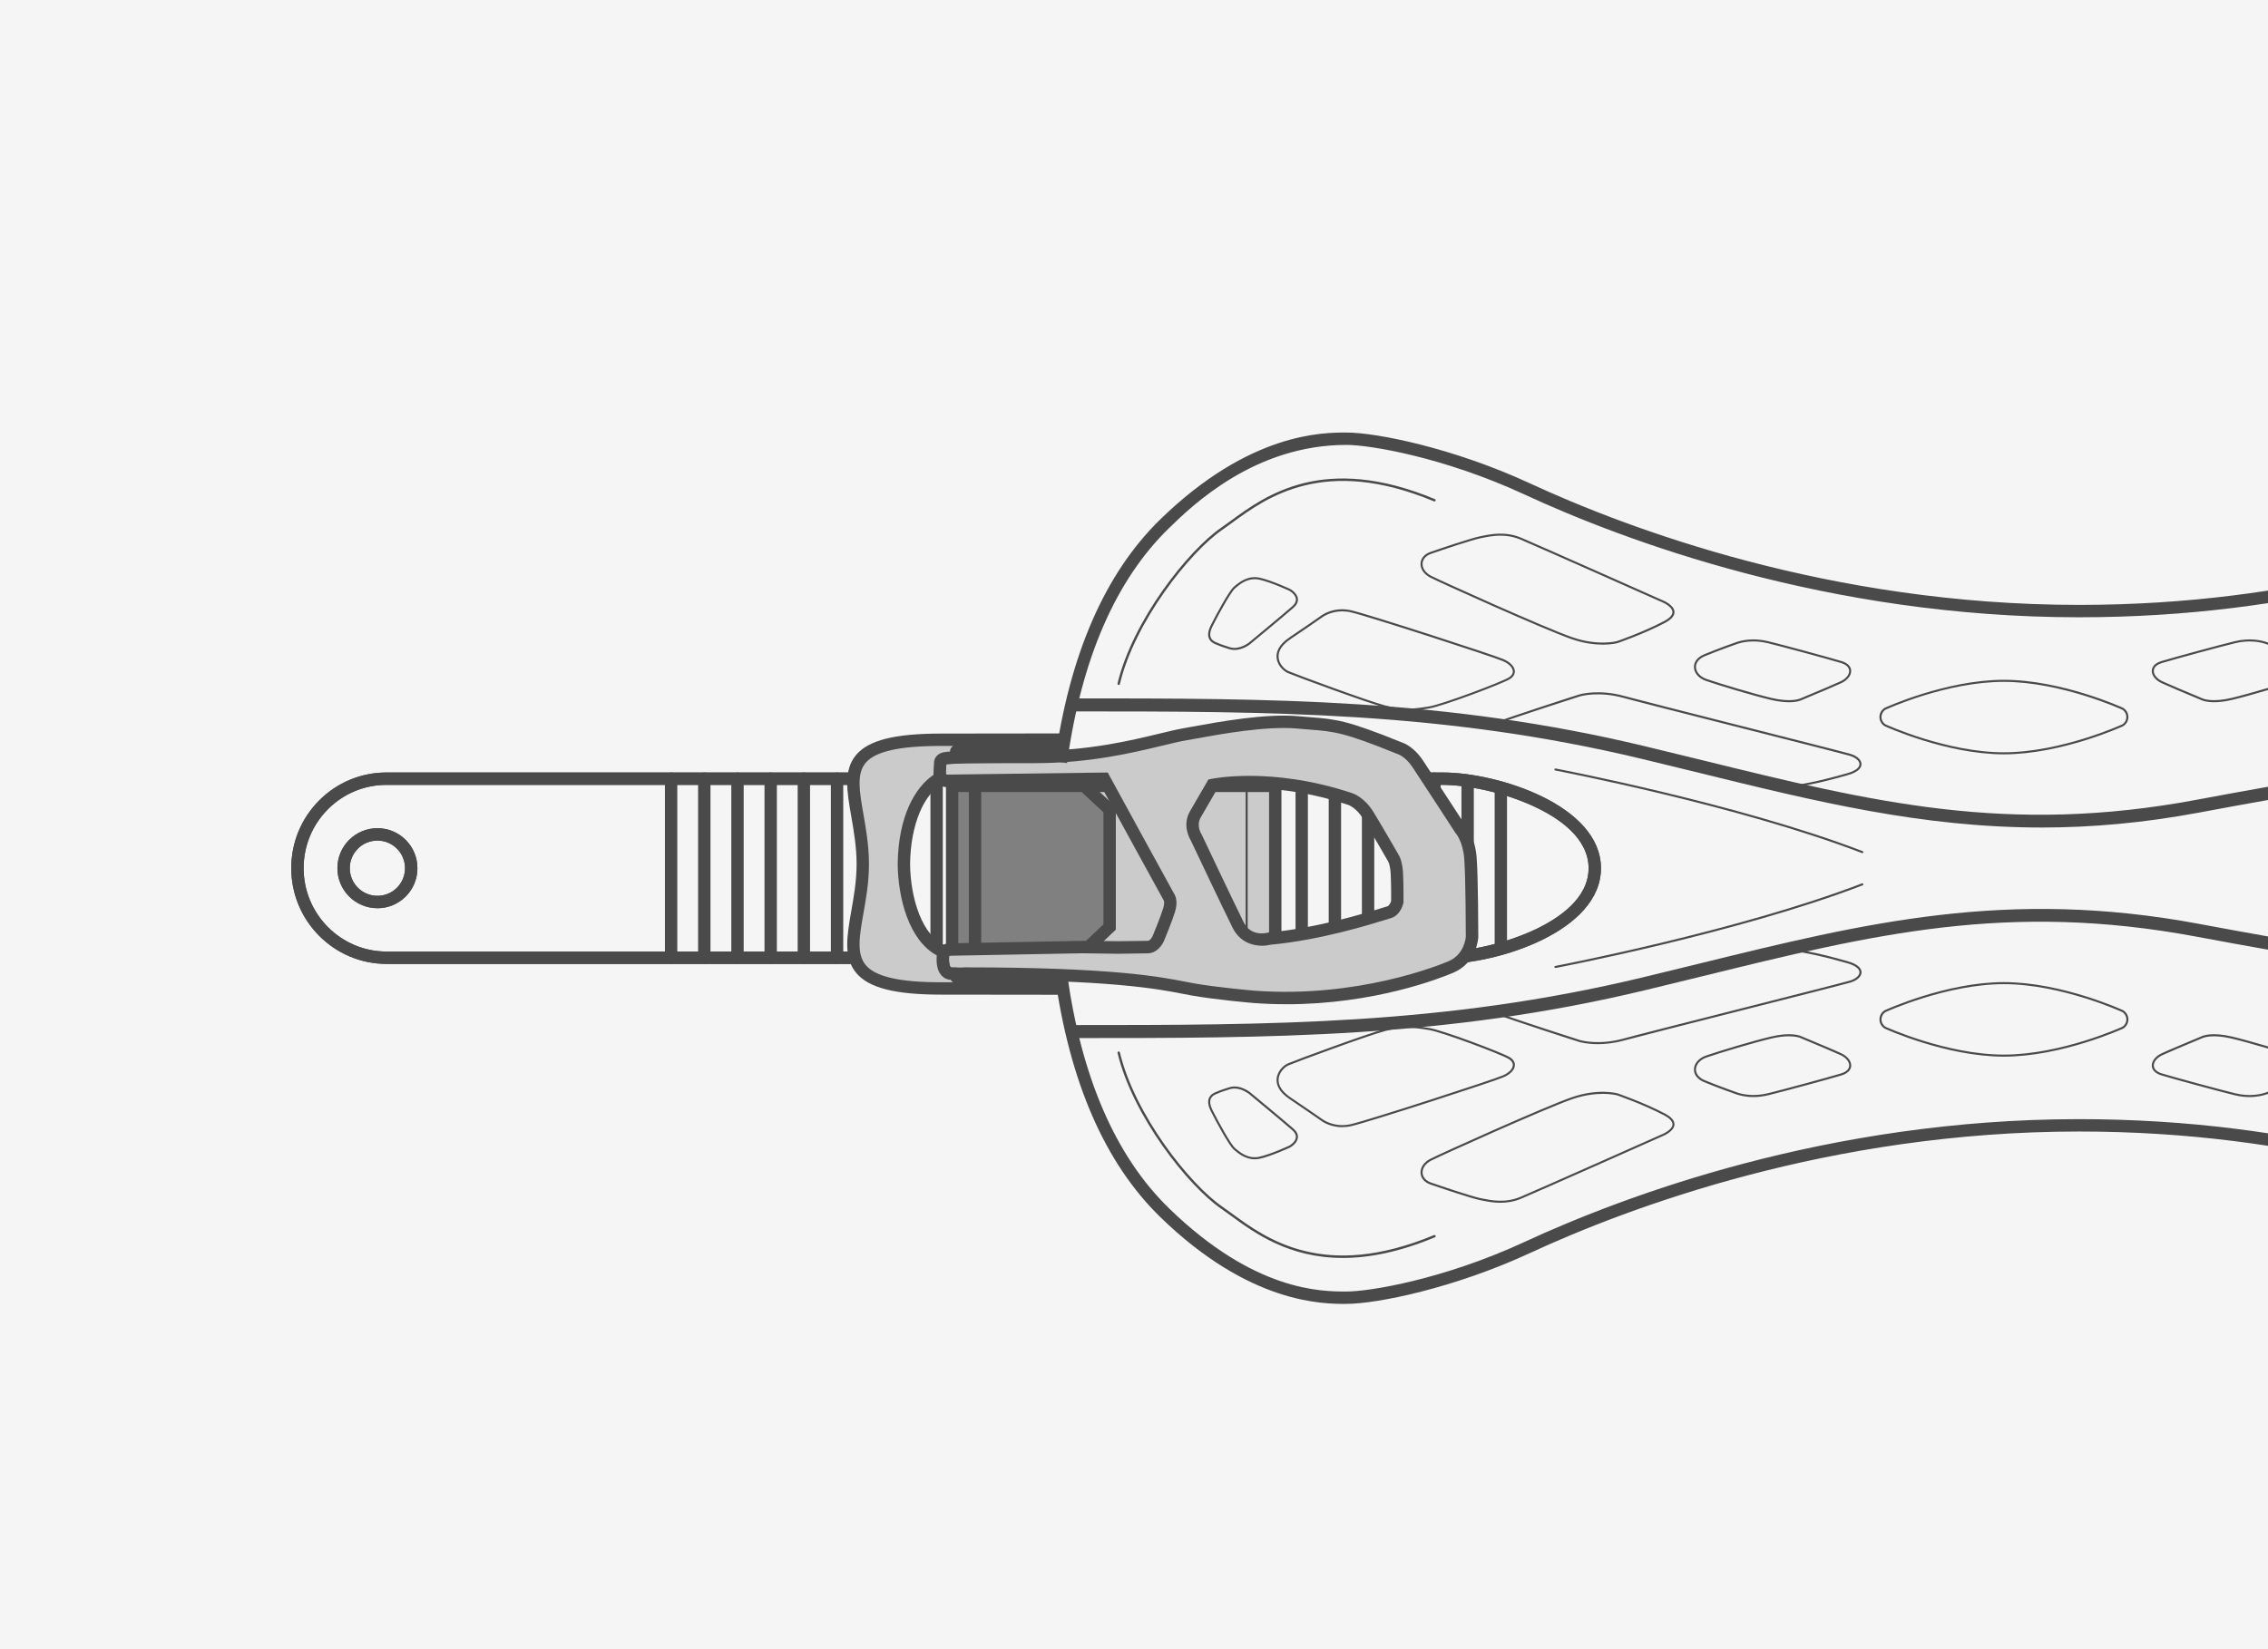 <?xml version="1.0" encoding="UTF-8"?><svg xmlns="http://www.w3.org/2000/svg" xmlns:xlink="http://www.w3.org/1999/xlink" viewBox="0 0 1100 800"><defs><style>.cls-1{fill:none;}.cls-2{clip-path:url(#clippath);}.cls-3{fill:#f5f5f5;}.cls-4{fill:#cbcbcb;}.cls-5{fill:gray;}.cls-6{fill:#4b4a4a;}.cls-7{clip-path:url(#clippath-1);}</style><clipPath id="clippath"><rect class="cls-1" x="-1300" width="1100" height="800"/></clipPath><clipPath id="clippath-1"><rect class="cls-1" width="1100" height="800"/></clipPath></defs><g id="Background"><rect class="cls-3" width="1100" height="800"/></g><g id="Outlined_Artwork"><g id="Outlined_Lines"><g class="cls-2"><g><path class="cls-6" d="M-782.48,370.17l-5.94-.82c7.12-51.79,24.35-91.3,51.21-117.44,43.26-42.09,78.61-42.09,90.22-42.09,14.83,0,52.2,7.62,88.83,24.57,47.66,22.05,145.65,59.04,266.53,59.04,106.44,0,182.42-27.02,237.9-46.75,31.28-11.12,55.99-19.91,75.65-19.91,24.88,0,46.57,12.34,64.49,36.67,16.97,23.05,26.57,51.46,31.63,71.23l.03,.14-5.79,1.58-.06-.22c-4.93-19.26-14.25-46.89-30.65-69.16-16.72-22.71-36.79-34.23-59.66-34.23-18.62,0-42.9,8.63-73.64,19.56-55.89,19.88-132.44,47.1-239.91,47.1-122.02,0-220.94-37.34-269.05-59.6-39.22-18.15-75.08-24.02-86.31-24.02-44.52,0-74.69,29.35-86.04,40.39-25.88,25.18-42.51,63.52-49.45,113.95Z"/><path class="cls-6" d="M-646.99,632.52c-11.62,0-46.96,0-90.22-42.09-26.86-26.13-44.09-65.65-51.21-117.44l5.94-.82c6.93,50.44,23.57,88.77,49.45,113.95,41.52,40.39,73.86,40.39,86.04,40.39,11.22,0,47.09-5.87,86.31-24.02,48.1-22.26,147.02-59.6,269.05-59.6,107.47,0,184.02,27.22,239.91,47.1,30.74,10.93,55.01,19.56,73.64,19.56,22.86,0,42.93-11.52,59.66-34.23,16.4-22.27,25.72-49.9,30.65-69.16l.06-.22,5.78,1.61-.02,.1c-5.06,19.78-14.66,48.18-31.63,71.23-17.92,24.33-39.61,36.67-64.49,36.67-19.66,0-44.37-8.79-75.65-19.91-55.48-19.73-131.46-46.75-237.9-46.75-120.87,0-218.87,36.99-266.53,59.04-36.63,16.95-74,24.57-88.83,24.57Z"/></g><g><path class="cls-6" d="M-309.86,401.42c-58.08,0-109.29-12.58-165.97-26.5-9.03-2.22-18.38-4.51-27.89-6.79-96.02-23.03-179.7-23.03-276.59-23.03v-6.32c97.29,0,181.32,0,278.06,23.2,9.53,2.28,18.88,4.58,27.92,6.8,82.71,20.32,148.04,36.37,239.84,19.16,188.05-35.24,299.78-40.5,349.64-40.5v6.32c-49.64,0-160.93,5.25-348.48,40.4-27.27,5.11-52.5,7.27-76.55,7.27Z"/><path class="cls-6" d="M-780.3,503.57v-6.32c96.89,0,180.57,0,276.59-23.03,9.51-2.28,18.85-4.58,27.89-6.79,80.15-19.69,149.37-36.69,242.51-19.24,187.55,35.15,298.83,40.4,348.48,40.4v6.32c-49.86,0-161.59-5.26-349.64-40.5-91.8-17.2-157.13-1.16-239.84,19.16-9.04,2.22-18.39,4.52-27.92,6.8-96.75,23.2-180.77,23.2-278.06,23.2Z"/></g></g><g class="cls-7"><g><g><path class="cls-6" d="M183.05,440.56h0c-10.69,0-19.4-8.7-19.4-19.4,0-5.19,2.02-10.06,5.68-13.72,3.66-3.66,8.53-5.68,13.71-5.68,0,0,.02,0,.03,0,5.17,0,10.04,2.02,13.7,5.68,3.67,3.67,5.68,8.54,5.68,13.73,0,5.18-2.01,10.05-5.68,13.72-3.66,3.66-8.54,5.68-13.72,5.68Zm-.01-32.8c-3.58,0-6.94,1.39-9.47,3.92-2.53,2.53-3.92,5.9-3.92,9.48,0,7.39,6.01,13.4,13.4,13.4h0c3.58,0,6.95-1.39,9.47-3.92,2.53-2.53,3.92-5.9,3.92-9.48,0-3.59-1.39-6.95-3.92-9.48-2.53-2.53-5.89-3.92-9.47-3.92,0,0-.01,0-.02,0Z"/><path class="cls-6" d="M699.78,467.61l-512.26-.02h0c-25.5,0-46.25-20.83-46.26-46.43,0-12.41,4.8-24.07,13.51-32.83,8.73-8.77,20.36-13.6,32.76-13.6H699.78c26.77,0,76.7,15.95,76.7,46.44,0,30.49-49.94,46.44-76.7,46.44ZM187.53,380.73c-10.79,0-20.91,4.2-28.5,11.84-7.59,7.63-11.77,17.78-11.77,28.59,0,22.3,18.07,40.43,40.26,40.43l512.26,.02c10.87,0,28.81-3.26,44.41-10.53,11.99-5.6,26.29-15.33,26.29-29.91,0-14.58-14.3-24.31-26.29-29.9-15.59-7.28-33.54-10.53-44.41-10.53H187.53Z"/></g><g><path class="cls-6" d="M325.5,467.59c-1.66,0-3-1.34-3-3v-86.86c0-1.66,1.34-3,3-3s3,1.34,3,3v86.86c0,1.66-1.34,3-3,3Z"/><path class="cls-6" d="M341.59,467.59c-1.66,0-3-1.34-3-3v-86.86c0-1.66,1.34-3,3-3s3,1.34,3,3v86.86c0,1.66-1.34,3-3,3Z"/><path class="cls-6" d="M357.69,467.59c-1.66,0-3-1.34-3-3v-86.86c0-1.66,1.34-3,3-3s3,1.34,3,3v86.86c0,1.66-1.34,3-3,3Z"/><path class="cls-6" d="M373.79,467.59c-1.66,0-3-1.34-3-3v-86.86c0-1.66,1.34-3,3-3s3,1.34,3,3v86.86c0,1.66-1.34,3-3,3Z"/><path class="cls-6" d="M389.88,467.59c-1.66,0-3-1.34-3-3v-86.86c0-1.66,1.34-3,3-3s3,1.34,3,3v86.86c0,1.66-1.34,3-3,3Z"/><path class="cls-6" d="M405.98,467.59c-1.66,0-3-1.34-3-3v-86.86c0-1.66,1.34-3,3-3s3,1.34,3,3v86.86c0,1.66-1.34,3-3,3Z"/><path class="cls-6" d="M422.08,467.59c-1.66,0-3-1.34-3-3v-86.86c0-1.66,1.34-3,3-3s3,1.34,3,3v86.86c0,1.66-1.34,3-3,3Z"/><path class="cls-6" d="M438.17,467.59c-1.66,0-3-1.34-3-3v-86.86c0-1.66,1.34-3,3-3s3,1.34,3,3v86.86c0,1.66-1.34,3-3,3Z"/><path class="cls-6" d="M454.27,467.59c-1.66,0-3-1.34-3-3v-86.86c0-1.66,1.34-3,3-3s3,1.34,3,3v86.86c0,1.66-1.34,3-3,3Z"/><path class="cls-6" d="M470.37,467.59c-1.66,0-3-1.34-3-3v-86.86c0-1.66,1.34-3,3-3s3,1.34,3,3v86.86c0,1.66-1.34,3-3,3Z"/><path class="cls-6" d="M486.47,467.59c-1.66,0-3-1.34-3-3v-86.86c0-1.66,1.34-3,3-3s3,1.34,3,3v86.86c0,1.66-1.34,3-3,3Z"/><path class="cls-6" d="M502.56,467.59c-1.66,0-3-1.34-3-3v-86.86c0-1.66,1.34-3,3-3s3,1.34,3,3v86.86c0,1.66-1.34,3-3,3Z"/><path class="cls-6" d="M518.66,467.59c-1.66,0-3-1.34-3-3v-86.86c0-1.66,1.34-3,3-3s3,1.34,3,3v86.86c0,1.66-1.34,3-3,3Z"/><path class="cls-6" d="M534.76,467.59c-1.66,0-3-1.34-3-3v-86.86c0-1.66,1.34-3,3-3s3,1.34,3,3v86.86c0,1.66-1.34,3-3,3Z"/><path class="cls-6" d="M550.85,467.59c-1.66,0-3-1.34-3-3v-86.86c0-1.66,1.34-3,3-3s3,1.34,3,3v86.86c0,1.66-1.34,3-3,3Z"/><path class="cls-6" d="M566.95,467.59c-1.66,0-3-1.34-3-3v-86.86c0-1.66,1.34-3,3-3s3,1.34,3,3v86.86c0,1.66-1.34,3-3,3Z"/><path class="cls-6" d="M583.05,467.59c-1.66,0-3-1.34-3-3v-86.86c0-1.66,1.34-3,3-3s3,1.34,3,3v86.86c0,1.66-1.34,3-3,3Z"/><path class="cls-6" d="M599.14,467.59c-1.66,0-3-1.34-3-3v-86.86c0-1.66,1.34-3,3-3s3,1.34,3,3v86.86c0,1.66-1.34,3-3,3Z"/><path class="cls-6" d="M615.24,467.59c-1.66,0-3-1.34-3-3v-86.86c0-1.66,1.34-3,3-3s3,1.34,3,3v86.86c0,1.66-1.34,3-3,3Z"/><path class="cls-6" d="M631.34,467.59c-1.66,0-3-1.34-3-3v-86.86c0-1.66,1.34-3,3-3s3,1.34,3,3v86.86c0,1.66-1.34,3-3,3Z"/><path class="cls-6" d="M647.44,467.59c-1.66,0-3-1.34-3-3v-86.86c0-1.66,1.34-3,3-3s3,1.34,3,3v86.86c0,1.66-1.34,3-3,3Z"/><path class="cls-6" d="M663.53,467.59c-1.66,0-3-1.34-3-3v-86.86c0-1.66,1.34-3,3-3s3,1.34,3,3v86.86c0,1.66-1.34,3-3,3Z"/><path class="cls-6" d="M679.63,467.59c-1.66,0-3-1.34-3-3v-86.86c0-1.66,1.34-3,3-3s3,1.34,3,3v86.86c0,1.66-1.34,3-3,3Z"/><path class="cls-6" d="M695.73,467.59c-1.66,0-3-1.34-3-3v-86.86c0-1.66,1.34-3,3-3s3,1.34,3,3v86.86c0,1.66-1.34,3-3,3Z"/><path class="cls-6" d="M711.82,466.65c-1.66,0-3-1.34-3-3v-84.96c0-1.66,1.34-3,3-3s3,1.34,3,3v84.96c0,1.66-1.34,3-3,3Z"/><path class="cls-6" d="M727.92,463.21c-1.66,0-3-1.34-3-3v-78.09c0-1.66,1.34-3,3-3s3,1.34,3,3v78.09c0,1.66-1.34,3-3,3Z"/></g></g><g><path class="cls-6" d="M183.05,440.56h0c-10.69,0-19.4-8.7-19.4-19.4,0-5.19,2.02-10.06,5.68-13.72,3.66-3.66,8.53-5.68,13.71-5.68,0,0,.02,0,.03,0,5.17,0,10.04,2.02,13.7,5.68,3.67,3.67,5.68,8.54,5.68,13.73,0,5.18-2.01,10.05-5.68,13.72-3.66,3.66-8.54,5.68-13.72,5.68Zm-.01-32.8c-3.58,0-6.94,1.39-9.47,3.92-2.53,2.53-3.92,5.9-3.92,9.48,0,7.39,6.01,13.4,13.4,13.4h0c3.58,0,6.95-1.39,9.47-3.92,2.53-2.53,3.92-5.9,3.92-9.48,0-3.59-1.39-6.95-3.92-9.48-2.53-2.53-5.89-3.92-9.47-3.92,0,0-.01,0-.02,0Z"/><path class="cls-6" d="M699.78,467.61l-512.26-.02h0c-25.5,0-46.25-20.83-46.26-46.43,0-12.41,4.8-24.07,13.51-32.83,8.73-8.77,20.36-13.6,32.76-13.6H699.78c26.77,0,76.7,15.95,76.7,46.44,0,30.49-49.94,46.44-76.7,46.44ZM187.53,380.73c-10.79,0-20.91,4.2-28.5,11.84-7.59,7.63-11.77,17.78-11.77,28.59,0,22.3,18.07,40.43,40.26,40.43l512.26,.02c10.87,0,28.81-3.26,44.41-10.53,11.99-5.6,26.29-15.33,26.29-29.91,0-14.58-14.3-24.31-26.29-29.9-15.59-7.28-33.54-10.53-44.41-10.53H187.53Z"/></g><g><rect class="cls-4" x="517.77" y="381.22" width="100.73" height="78.4"/><path class="cls-6" d="M621.51,462.62h-106.73v-84.4h106.73v84.4Zm-100.73-6h94.73v-72.4h-94.73v72.4Z"/></g><g><g><polygon class="cls-5" points="461.8 461.11 526.11 461.11 538.2 449.68 538.2 392.75 525.78 381.23 461.8 381.22 461.8 461.11"/><path class="cls-6" d="M527.3,464.11h-68.51v-85.89h68.16s14.24,13.22,14.24,13.22v59.53l-13.89,13.15Zm-62.51-6h60.12l10.28-9.73v-54.33l-10.6-9.83h-59.8s0,73.89,0,73.89Z"/></g><path class="cls-6" d="M472.9,464.11c-1.66,0-3-1.34-3-3v-79.89c0-1.66,1.34-3,3-3s3,1.34,3,3v79.89c0,1.66-1.34,3-3,3Z"/></g><g><path class="cls-4" d="M461.01,460.6l63.98-1.2,17.21,.25s11.05-.16,14.47-.22c3.42-.05,5.16-4.3,5.16-4.3,0,0,3.87-9.3,5.21-13.74,1.34-4.44-.1-6.23-.1-6.23,0,0-29.58-53.84-31.45-57.43l-11.29,.15-64.81,.84s-.73,.12-1.02,.01c0,0-2.63-1.36-2.65-2.97-.02-1.6,.31-5.83,.31-5.83,0,0-.23-2,3.38-2.26,3.61-.26,8.33-.5,42.68-.5s59.61-8.71,72.1-10.91c12.49-2.2,37.87-7.41,55.17-5.87,17.31,1.55,19.29,.31,49.43,12.51,0,0,4.64,1.33,8.75,7.51,4.11,6.17,20.78,31.83,20.78,31.83,0,0,4.09,4.36,4.84,14,.74,9.63,.78,38.17,.78,38.17,0,0-.44,10.46-10.22,14.62-9.79,4.17-47.96,18.01-95.44,14.52,0,0-18.01-1.52-29.82-3.62-11.81-2.1-31.46-7.7-110.82-7.7l-.73,.03c-1.61,.06-5.41,.17-6.51-.12-1.41-.38-2.85-1.97-3.1-5.57-.25-3.62,.39-5.7,2.64-5.88l1.06-.1Zm118.79-65.62c-3.33,5.68,.38,11.25,.38,11.25,0,0,15.57,32.92,20.34,42.49,4.77,9.57,15.17,6.6,15.17,6.6,27.09-2.42,54.68-11.88,57.88-12.74,3.2-.85,4.15-5.08,4.15-5.08,0,0,.08-8.04-.21-13.66-.29-5.63-1.72-7.61-1.72-7.61,0,0-8.26-14.34-12.17-20.71-3.91-6.37-8.76-7.91-8.76-7.91-38.38-12.88-66.82-6.81-66.82-6.81,0,0-4.9,8.51-8.22,14.19Z"/><path class="cls-6" d="M623.8,487.14c-5.1,0-10.35-.18-15.74-.58-.77-.06-18.32-1.56-30.12-3.66-1.22-.22-2.53-.47-3.97-.75-12.36-2.41-35.35-6.9-106.26-6.9l-.67,.03c-5.75,.22-6.91-.09-7.41-.23-1.44-.38-4.86-1.96-5.31-8.26-.5-7.11,2.66-8.87,5.39-9.09l1.25-.1,63.98-1.2,17.31,.25c-.09,0,10.96-.16,14.38-.22,1.05-.02,2.11-1.69,2.44-2.46,.04-.09,3.83-9.21,5.11-13.45,.69-2.28,.39-3.39,.3-3.65l-.03-.03-.13-.23c-1.12-2.03-25.4-46.23-30.61-55.85l-74.07,.97c-.9,.12-1.69,.06-2.33-.18l-.31-.14c-.99-.51-4.23-2.43-4.27-5.59-.02-1.58,.24-5.12,.31-5.97,0-.66,.17-1.83,1.1-2.95,1.09-1.31,2.79-2.05,5.08-2.21,3.97-.28,9.65-.5,42.89-.5,25.78,0,46.55-5.02,60.29-8.34,4.4-1.06,8.21-1.98,11.29-2.52,1.4-.25,2.96-.53,4.65-.84,13.29-2.42,35.54-6.47,51.31-5.06,2.13,.19,4.03,.34,5.78,.48,12.49,.97,17.67,1.38,44.4,12.2,1.12,.37,5.96,2.25,10.24,8.67,3.9,5.85,19.25,29.46,20.7,31.69,.96,1.15,4.69,6.17,5.42,15.57,.74,9.63,.79,37.23,.79,38.4v.13c-.02,.5-.66,12.4-12.05,17.26-6.54,2.78-38.39,15.33-81.1,15.33Zm-156.22-17.89h.06c71.53,0,94.91,4.56,107.47,7.01,1.41,.27,2.68,.52,3.88,.74,11.53,2.05,29.36,3.57,29.54,3.58,50.1,3.68,89.67-12.44,94.01-14.29,7.64-3.25,8.35-11.26,8.4-11.94,0-1.72-.07-28.71-.77-37.86-.65-8.31-4.02-12.16-4.06-12.2l-.3-.39c-.17-.26-16.71-25.72-20.76-31.8-3.37-5.06-6.97-6.25-7.12-6.3l-.26-.09c-25.97-10.52-30.53-10.87-42.73-11.82-1.77-.14-3.69-.29-5.85-.48-14.95-1.33-36.7,2.62-49.7,4.99-1.71,.31-3.28,.6-4.69,.84-2.89,.51-6.61,1.41-10.92,2.45-14.02,3.39-35.21,8.51-61.7,8.51-33.04,0-38.61,.21-42.46,.49-.28,.02-.49,.05-.65,.08-.09,1.25-.23,3.39-.25,4.57,.12,.12,.3,.27,.49,.41h.14s77.95-1.02,77.95-1.02l.85,1.64c1.79,3.44,29.83,54.47,31.36,57.26,.62,.97,1.89,3.73,.4,8.65-1.37,4.53-5.16,13.64-5.32,14.03-.92,2.24-3.62,6.08-7.88,6.14-3.41,.06-14.47,.22-14.47,.22l-17.3-.25-63.77,1.2-.77,.07c-.09,.34-.21,1.11-.1,2.7,.15,2.09,.75,2.82,.91,2.9,.3,.06,1.94,.16,5.59,.02l.79-.03Zm144.51-10.48c-4.75,0-10.84-1.86-14.26-8.72-4.56-9.15-19.13-39.93-20.3-42.39-.77-1.28-4.18-7.62-.33-14.2h0c3.28-5.6,8.16-14.08,8.21-14.17l.67-1.16,1.31-.28c.3-.06,7.55-1.58,19.67-1.49,11.08,.09,28.53,1.61,48.74,8.39,.56,.17,5.99,2.06,10.36,9.18,3.75,6.09,11.52,19.58,12.17,20.71,.5,.78,1.87,3.41,2.16,9.03,.29,5.65,.22,13.51,.21,13.85v.31s-.07,.31-.07,.31c-.14,.62-1.48,6.05-6.3,7.33-.4,.11-1.2,.36-2.35,.71-7.93,2.46-32.01,9.93-55.77,12.09-1.13,.29-2.55,.5-4.12,.5Zm-29.71-62.28h0c-2.35,4.01,.26,8.03,.29,8.07l.21,.38c.16,.33,15.62,33,20.32,42.44,3.51,7.05,10.85,5.27,11.68,5.05l.54-.1c23.22-2.07,46.98-9.44,54.79-11.87,1.26-.39,2.14-.66,2.58-.78,.95-.25,1.66-1.73,1.92-2.6,.01-1.65,.04-8.32-.21-13.1-.21-3.98-1.03-5.74-1.2-6.06l-.14-.16v-.05c-.07-.14-8.27-14.38-12.12-20.64-3.21-5.23-6.99-6.57-7.14-6.63-32.69-10.97-58.12-7.9-63.98-6.96-1.48,2.56-4.99,8.65-7.54,13Z"/></g><rect class="cls-6" x="604.14" y="379.37" width="1" height="74.23"/><g><path class="cls-4" d="M460.41,472.16c-1.41-.38-2.85-1.97-3.1-5.57-.15-2.16,.03-3.76,.67-4.75-12.84-5.05-19.37-23.72-19.58-42.65,.2-18.14,6.2-36.05,18-41.96-.38-.43-.67-.92-.68-1.45-.02-1.6,.31-5.83,.31-5.83,0,0-.23-2,3.38-2.26,1.76-.13,3.23-.25,4.28-.34l.1-2.91h50.76v-5.64l-57.99,.07c-62.07,0-38.11,24.57-38.11,60.32s-23.96,60.31,38.11,60.31l57.99,.07v-5.64s-50.76,0-50.76,0l-.06-1.57c-1.38,0-2.74-.04-3.33-.2Z"/><path class="cls-6" d="M514.55,482.56h0l-57.99-.07c-22.44,0-35.17-3.24-41.26-10.5-6.36-7.57-4.52-18.03-2.4-30.14,1.2-6.84,2.56-14.59,2.56-22.68s-1.37-16.22-2.59-23.17c-2.09-11.99-3.9-22.34,2.35-29.78,6.03-7.17,18.78-10.37,41.34-10.37l57.99-.07h0c.79,0,1.56,.32,2.12,.88,.56,.56,.88,1.33,.88,2.12v5.64c0,1.66-1.34,3-3,3h-47.86c-.05,1.53-1.23,2.76-2.74,2.89-1.06,.09-2.54,.21-4.32,.34-.28,.02-.49,.05-.65,.08-.09,1.25-.23,3.37-.25,4.56,.57,.69,.8,1.6,.62,2.48-.18,.91-.77,1.69-1.6,2.1-9.72,4.87-16.14,20.3-16.35,39.31,.18,16.4,5.72,35.12,17.67,39.83,.84,.33,1.48,1.02,1.76,1.87s.15,1.79-.34,2.55c-.01,.02-.35,.61-.19,2.91,.14,2.02,.71,2.77,.89,2.89,.16,.03,.79,.1,2.53,.09h0c1.14,0,2.13,.63,2.64,1.57h48.18c.8,0,1.56,.32,2.12,.88,.56,.56,.88,1.33,.88,2.12v5.64c0,.8-.32,1.56-.88,2.12-.56,.56-1.33,.88-2.12,.88Zm-52.29-120.71h-5.7c-20.35,0-32.03,2.62-36.75,8.24-4.45,5.3-2.95,13.94-1.04,24.89,1.25,7.19,2.68,15.34,2.68,24.2s-1.41,16.64-2.65,23.72c-1.94,11.07-3.48,19.81,1.08,25.24,4.79,5.7,16.44,8.36,36.67,8.36h5.69c-.49-.28-.88-.71-1.14-1.21-.75-.06-1.17-.14-1.48-.22-1.45-.39-4.87-1.97-5.32-8.26-.09-1.26-.07-2.37,.05-3.34-13.66-7.41-18.79-28.07-18.96-44.24,.26-23.69,8.74-37.57,17.33-43.31,0-.03,0-.06,0-.09-.02-1.57,.24-5.11,.31-5.96,0-.66,.17-1.83,1.1-2.95,1.09-1.31,2.79-2.05,5.08-2.21,.56-.04,1.09-.08,1.58-.12v-.24c.05-1.06,.63-1.97,1.48-2.48Zm-1.06,107.41h0s0,0,0,0Zm-2.49-93.55h0s0,0,0,0Z"/></g><g><path class="cls-6" d="M517.52,370.17l-5.94-.82c7.12-51.79,24.35-91.3,51.21-117.44,43.26-42.09,78.61-42.09,90.22-42.09,14.83,0,52.2,7.62,88.83,24.57,47.66,22.05,145.65,59.04,266.53,59.04,106.44,0,182.42-27.02,237.9-46.75,31.28-11.12,55.99-19.91,75.65-19.91,24.88,0,46.57,12.34,64.49,36.67,16.97,23.05,26.57,51.46,31.63,71.23l.03,.14-5.79,1.58-.06-.22c-4.93-19.26-14.25-46.89-30.65-69.16-16.72-22.71-36.79-34.23-59.66-34.23-18.62,0-42.9,8.63-73.64,19.56-55.89,19.88-132.44,47.1-239.91,47.1-122.02,0-220.94-37.34-269.05-59.6-39.22-18.15-75.08-24.02-86.31-24.02-44.52,0-74.69,29.35-86.04,40.39-25.88,25.18-42.51,63.52-49.45,113.95Z"/><path class="cls-6" d="M653.01,632.52c-11.62,0-46.96,0-90.22-42.09-26.86-26.13-44.09-65.65-51.21-117.44l5.94-.82c6.93,50.44,23.57,88.77,49.45,113.95,41.52,40.39,73.86,40.39,86.04,40.39,11.22,0,47.09-5.87,86.31-24.02,48.1-22.26,147.02-59.6,269.05-59.6,107.47,0,184.02,27.22,239.91,47.1,30.74,10.93,55.01,19.56,73.64,19.56,22.86,0,42.93-11.52,59.66-34.23,16.4-22.27,25.72-49.9,30.65-69.16l.06-.22,5.78,1.61-.02,.1c-5.06,19.78-14.66,48.18-31.63,71.23-17.92,24.33-39.61,36.67-64.49,36.67-19.66,0-44.37-8.79-75.65-19.91-55.48-19.73-131.46-46.75-237.9-46.75-120.87,0-218.87,36.99-266.53,59.04-36.63,16.95-74,24.57-88.83,24.57Z"/></g><g><path class="cls-6" d="M990.14,401.42c-58.08,0-109.29-12.58-165.97-26.5-9.03-2.22-18.38-4.51-27.89-6.79-96.02-23.03-179.7-23.03-276.59-23.03v-6.32c97.29,0,181.32,0,278.06,23.2,9.53,2.28,18.88,4.58,27.92,6.8,82.71,20.32,148.04,36.37,239.84,19.16,188.05-35.24,299.78-40.5,349.64-40.5v6.32c-49.64,0-160.93,5.25-348.48,40.4-27.27,5.11-52.5,7.27-76.55,7.27Z"/><path class="cls-6" d="M519.7,503.57v-6.32c96.89,0,180.57,0,276.59-23.03,9.51-2.28,18.85-4.58,27.89-6.79,80.15-19.69,149.37-36.69,242.51-19.24,187.55,35.15,298.83,40.4,348.48,40.4v6.32c-49.86,0-161.59-5.26-349.64-40.5-91.8-17.2-157.13-1.16-239.84,19.16-9.04,2.22-18.39,4.52-27.92,6.8-96.75,23.2-180.77,23.2-278.06,23.2Z"/></g><g><path class="cls-6" d="M754.4,469.56c-.24,0-.44-.17-.49-.41-.05-.27,.13-.53,.4-.58,.88-.17,88.73-16.99,148.76-40.05,.26-.1,.55,.03,.65,.29,.1,.26-.03,.55-.29,.65-60.12,23.09-148.05,39.93-148.93,40.1-.03,0-.06,0-.09,0Z"/><path class="cls-6" d="M903.24,413.85c-.06,0-.12-.01-.18-.03-60.03-23.06-147.88-39.88-148.76-40.05-.27-.05-.45-.31-.4-.58,.05-.27,.31-.45,.58-.4,.88,.17,88.81,17.01,148.93,40.1,.26,.1,.39,.39,.29,.65-.08,.2-.27,.32-.47,.32Z"/></g><g><path class="cls-6" d="M542.58,332.27s-.09,0-.14-.02c-.31-.07-.5-.39-.43-.7,7.25-30.4,34.15-64.5,50.25-75.56,1.43-.99,3-2.13,4.65-3.34,16.86-12.35,45.09-33,99.04-10.52,.3,.12,.44,.46,.31,.76-.12,.3-.47,.44-.76,.31-53.34-22.23-81.24-1.81-97.9,10.39-1.66,1.22-3.23,2.36-4.68,3.36-15.95,10.96-42.59,44.74-49.77,74.87-.06,.27-.3,.45-.56,.45Z"/><path class="cls-6" d="M875.94,381.46l-2.85-.99,1.87-.34c7.37-1.33,13.54-3.02,18.49-4.38l2.19-.6c3.93-1.06,6.19-2.68,6.21-4.43,.02-1.61-1.88-3.25-4.71-4.08-2.91-.85-27.06-6.99-52.64-13.48-25.31-6.43-51.48-13.07-57.19-14.64-11.64-3.19-20.07-.97-20.99-.71-1.1,.31-31.51,10.14-40.16,13.37l-.35-.94c8.17-3.05,38.43-12.88,40.23-13.39,.95-.27,9.64-2.56,21.53,.7,5.7,1.56,31.87,8.21,57.18,14.63,25.58,6.5,49.75,12.63,52.67,13.49,3.32,.97,5.45,2.95,5.43,5.05-.01,1.31-.93,3.76-6.95,5.39l-2.19,.6c-4.75,1.3-10.61,2.91-17.59,4.22l-.19,.53Zm95.95-15.53c-28.03,0-57.54-13.52-57.83-13.65-1.6-1-2.52-2.65-2.52-4.46s.92-3.45,2.46-4.42l.06-.03c.29-.14,29.8-13.61,57.83-13.61s57.54,13.44,57.83,13.58c1.63,.99,2.57,2.65,2.57,4.48s-.94,3.49-2.52,4.46c-.35,.16-29.85,13.65-57.88,13.65Zm-57.38-21.67c-1.23,.79-1.97,2.12-1.97,3.56s.75,2.79,2,3.58c.24,.11,29.55,13.53,57.35,13.53s57.12-13.4,57.41-13.53c1.23-.75,1.99-2.1,1.99-3.57s-.76-2.82-2.04-3.6c-.24-.11-29.55-13.46-57.36-13.46s-56.3,13.01-57.38,13.5Zm-231.65,.47c-3.27,0-6.89-.4-11.25-1.55-8.8-2.32-43.12-15.02-47.04-16.7-1.91-.82-5.08-3.56-5.43-7.43-.22-2.47,.7-6.2,6.37-9.95,4.94-3.27,15.03-10.3,15.13-10.38,.22-.17,6.06-4.7,14.87-2.63,9,2.12,68.76,21.49,73.77,23.68,3.25,1.42,5.28,3.56,5.43,5.71,.1,1.56-.77,2.98-2.48,4.02-3.73,2.27-32.55,13.15-39.15,14.19-3.32,.53-6.55,1.03-10.23,1.03Zm-31.85-48.17c-5.93,0-9.71,2.93-9.76,2.96-.13,.09-10.23,7.13-15.18,10.41-4.16,2.75-6.21,5.87-5.93,9.03,.29,3.26,3,5.82,4.83,6.6,3.91,1.67,38.13,14.34,46.9,16.66,9.06,2.39,14.89,1.47,21.06,.5,6.54-1.03,35.09-11.81,38.79-14.06,1.39-.84,2.08-1.92,2-3.1-.12-1.78-1.93-3.59-4.83-4.86-5-2.19-64.62-21.51-73.6-23.63-1.52-.36-2.96-.5-4.28-.5Zm422.83,44.1c-3.59,0-5.47-.73-5.96-.95-.33-.15-1.7-.72-3.6-1.51-4.52-1.89-12.08-5.04-15.83-6.77-3.09-1.42-4.98-3.86-4.81-6.2,.08-1.2,.8-3.38,4.67-4.55h0c6.51-1.96,28.42-7.9,35.51-9.62,7.32-1.77,12.86-.5,15.52,.42,.09,.03,8.89,3.11,15.68,5.94,3.2,1.34,4.99,3.63,4.9,6.29-.09,2.83-2.39,5.42-5.85,6.61-6.64,2.28-22.81,7.16-31.54,9.22-3.59,.85-6.46,1.12-8.68,1.12Zm-25.25-19.03c-2.44,.74-3.85,2.04-3.96,3.66-.13,1.93,1.53,3.98,4.23,5.23,3.73,1.72,11.29,4.87,15.8,6.75,1.92,.8,3.29,1.37,3.63,1.53,.45,.21,4.7,1.95,14-.24,8.71-2.05,24.83-6.91,31.45-9.19,3.07-1.05,5.1-3.29,5.18-5.7,.07-2.22-1.49-4.17-4.29-5.33-6.76-2.82-15.53-5.89-15.62-5.92-2.55-.88-7.88-2.11-14.95-.4-7.08,1.72-28.96,7.65-35.46,9.61h0Zm-180.95,19.03c-2.22,0-5.08-.28-8.68-1.12-8.75-2.06-24.92-6.94-31.54-9.22-3.46-1.19-5.76-3.78-5.85-6.61-.09-2.66,1.7-4.95,4.9-6.29h0c6.79-2.84,15.59-5.91,15.67-5.94,2.66-.92,8.21-2.2,15.52-.42,7.09,1.72,29,7.66,35.51,9.62,3.87,1.17,4.59,3.35,4.67,4.55,.16,2.34-1.73,4.78-4.81,6.2-3.76,1.73-11.33,4.89-15.85,6.78-1.89,.79-3.25,1.35-3.58,1.51-.49,.22-2.37,.95-5.96,.95Zm-40.79-22.32c-2.8,1.17-4.36,3.11-4.29,5.33,.08,2.41,2.11,4.64,5.18,5.7,6.61,2.27,22.73,7.14,31.45,9.19,9.29,2.19,13.54,.44,14,.24,.33-.15,1.7-.72,3.61-1.52,4.52-1.88,12.08-5.04,15.82-6.76,2.71-1.25,4.37-3.3,4.23-5.23-.11-1.62-1.52-2.92-3.96-3.66-6.51-1.96-28.38-7.89-35.46-9.61-7.07-1.71-12.41-.49-14.96,.4-.09,.03-8.86,3.1-15.62,5.92h0Zm-228.09-3.04c-.83,0-1.69-.11-2.56-.38-4.37-1.36-5.58-1.92-5.84-2.06-1.37-.46-3.26-1.3-4.05-3.19-.68-1.64-.37-3.77,.91-6.34h0c2.8-5.61,8.96-16.86,11.19-18.71l.32-.27c2.1-1.77,6.46-5.44,12.37-4.09,5.94,1.36,14.65,5.44,14.74,5.48,.17,.09,3.38,1.94,3.67,4.75,.16,1.53-.58,3.02-2.19,4.42-5.22,4.55-20.78,17.41-20.94,17.54-.17,.14-3.54,2.85-7.61,2.85Zm9.77-34.34c-4.22,0-7.35,2.63-9.15,4.15l-.32,.27c-1.85,1.54-7.62,11.75-10.93,18.39h0c-1.15,2.3-1.45,4.15-.88,5.51,.64,1.54,2.29,2.24,3.48,2.64l.1,.04s.96,.53,5.68,2c4.61,1.43,9.19-2.25,9.24-2.29,.15-.13,15.71-12.98,20.92-17.52,1.35-1.18,1.97-2.38,1.85-3.57-.23-2.3-3.1-3.94-3.13-3.96-.05-.02-8.67-4.06-14.5-5.39-.82-.19-1.6-.27-2.35-.27Zm168.84,31.76c-3.83,0-8.99-.56-15.01-2.63-13-4.47-64.38-27.64-68.78-29.95-3.03-1.58-4.79-4.24-4.6-6.94,.18-2.48,1.93-4.48,4.79-5.47h0c4-1.39,19.83-6.77,24.11-7.59,.33-.06,.68-.14,1.06-.21,4.21-.85,11.25-2.28,18.83,.9,8.01,3.36,68.24,30.17,68.85,30.44,.21,.08,5.37,2.22,5.53,5.53,.09,1.91-1.49,3.74-4.71,5.43-10.37,5.44-22.68,9.65-22.8,9.7-.21,.06-2.86,.8-7.26,.8Zm-83.27-44.04c-2.47,.86-3.97,2.54-4.13,4.6-.17,2.29,1.39,4.58,4.06,5.98,4.4,2.3,55.67,25.43,68.64,29.89,12.61,4.33,21.56,1.85,21.65,1.82,.1-.03,12.34-4.22,22.64-9.63,2.84-1.49,4.25-3.01,4.18-4.5-.13-2.67-4.87-4.64-4.92-4.66-.62-.28-60.85-27.08-68.84-30.44-7.3-3.06-14.15-1.67-18.24-.84-.38,.08-.73,.15-1.06,.21-3.84,.74-17.8,5.41-23.97,7.56h0Zm476.01,41.14c-2.36,0-4.93-.29-7.57-1.09-7.21-2.18-10.12-3.79-12.2-5.21-1.33-.9-2.65-2.83-2.41-4.91,.18-1.56,1.33-3.78,5.79-5.51l.18,.47-.18-.47c4.7-1.81,81.04-28.34,81.81-28.61,.3-.11,7.6-2.74,14.39-1.14,6.31,1.49,9.59,3.51,10.48,4.78,.57,.82,1.4,2.7,.85,4.55-.45,1.51-1.69,2.69-3.69,3.5-5.27,2.12-75.2,31.02-75.9,31.31-.26,.12-5.11,2.33-11.55,2.33Zm75.13-45.97c-4.98,0-9.32,1.57-9.38,1.59-.78,.27-77.1,26.79-81.79,28.6-3.16,1.22-4.94,2.84-5.15,4.69-.21,1.78,1.07,3.35,1.98,3.97,2.01,1.37,4.84,2.94,11.92,5.08,9.49,2.87,18.35-1.15,18.43-1.19,.73-.3,70.66-29.2,75.93-31.32,1.7-.69,2.75-1.65,3.1-2.85,.44-1.49-.27-3.06-.71-3.69-.64-.91-3.44-2.85-9.9-4.38-1.48-.35-2.99-.48-4.45-.48Z"/><path class="cls-6" d="M651.29,610.22c-26.31,0-42.95-12.18-54.37-20.54-1.65-1.21-3.21-2.35-4.65-3.34-16.1-11.06-43-45.16-50.25-75.56-.07-.31,.12-.63,.43-.7,.31-.08,.62,.12,.7,.43,7.18,30.13,33.83,63.91,49.77,74.87,1.45,1,3.02,2.14,4.68,3.36,16.67,12.2,44.57,32.62,97.9,10.39,.3-.13,.64,.02,.76,.31,.12,.3-.02,.64-.31,.76-17.4,7.25-32.13,10.02-44.66,10.02Z"/><path class="cls-6" d="M727.7,583.47c-3.5,0-6.53-.62-8.77-1.07-.37-.08-.72-.15-1.05-.21-4.29-.83-20.1-6.2-24.11-7.59-2.87-1-4.61-2.99-4.79-5.47-.2-2.7,1.56-5.36,4.6-6.94h0c4.4-2.3,55.78-25.48,68.78-29.94,12.93-4.44,21.87-1.94,22.25-1.84,.14,.05,12.46,4.26,22.82,9.7,3.22,1.69,4.81,3.52,4.71,5.43-.16,3.31-5.32,5.44-5.54,5.53-.59,.26-60.83,27.08-68.83,30.43-3.55,1.49-6.98,1.97-10.06,1.97Zm49.67-52.84c-3.75,0-8.82,.54-14.69,2.55-12.97,4.46-64.25,27.59-68.64,29.89h0c-2.67,1.4-4.23,3.69-4.06,5.98,.15,2.06,1.66,3.74,4.13,4.6,3.99,1.39,19.74,6.74,23.97,7.56,.33,.06,.69,.14,1.06,.21,4.09,.83,10.95,2.22,18.25-.84,8-3.35,68.22-30.16,68.83-30.43,.06-.03,4.81-1.99,4.94-4.66,.07-1.49-1.33-3-4.18-4.5-10.3-5.4-22.54-9.59-22.66-9.64-.04,0-2.61-.73-6.94-.73Zm467.82,48.87c-5.08,0-9.44-1.57-9.67-1.66-.76-.26-77.11-26.79-81.8-28.61-4.46-1.72-5.61-3.94-5.79-5.51-.24-2.08,1.08-4,2.41-4.91h0c2.07-1.42,4.99-3.03,12.2-5.21,9.86-2.99,18.77,1.07,19.14,1.24,.69,.28,70.62,29.18,75.88,31.3,2,.81,3.24,1.98,3.69,3.5,.55,1.85-.28,3.73-.85,4.55-.89,1.27-4.17,3.29-10.48,4.78-1.58,.37-3.19,.52-4.73,.52Zm-75.16-45.96c-2.26,0-4.71,.28-7.2,1.03-7.08,2.14-9.91,3.71-11.92,5.08h0c-.91,.62-2.19,2.18-1.98,3.97,.21,1.85,1.99,3.47,5.15,4.69,4.68,1.81,81.01,28.33,81.78,28.6,.08,.03,7.34,2.64,13.83,1.11,6.46-1.52,9.26-3.47,9.89-4.38,.44-.63,1.15-2.2,.71-3.69-.36-1.21-1.4-2.17-3.1-2.85-5.27-2.13-75.2-31.02-75.91-31.32-.08-.04-4.92-2.23-11.26-2.23Zm-561.47,28.83c-4.61,0-8.04-2.88-9.82-4.38l-.32-.27c-2.23-1.86-8.38-13.1-11.19-18.71-1.28-2.57-1.59-4.7-.91-6.34,.78-1.89,2.67-2.73,4.05-3.19,.26-.14,1.47-.7,5.84-2.06,5.13-1.59,9.96,2.31,10.17,2.47,.16,.13,15.72,12.99,20.94,17.54,1.61,1.4,2.34,2.89,2.19,4.42-.29,2.81-3.5,4.65-3.63,4.73-.12,.06-8.83,4.14-14.77,5.5-.88,.2-1.73,.29-2.54,.29Zm-9.83-34.33c-.73,0-1.48,.1-2.23,.33-4.72,1.47-5.65,1.98-5.69,2l-.09,.04c-1.19,.4-2.85,1.1-3.48,2.64-.56,1.36-.27,3.22,.88,5.51,3.32,6.64,9.08,16.85,10.93,18.39l.32,.27c2.13,1.79,6.08,5.12,11.5,3.88,5.83-1.33,14.45-5.37,14.53-5.41,0,0,2.87-1.65,3.1-3.95,.12-1.19-.5-2.39-1.85-3.56-5.21-4.54-20.77-17.39-20.92-17.52-.04-.03-3.25-2.62-7.01-2.62Zm52.21,18.75c-6.1,0-9.97-2.93-10.29-3.18-.39-.27-10.26-7.15-15.12-10.37-5.67-3.75-6.59-7.48-6.37-9.95,.35-3.87,3.51-6.61,5.43-7.43,3.92-1.68,38.24-14.38,47.04-16.7,9.27-2.45,15.2-1.51,21.48-.52,6.6,1.04,35.42,11.92,39.15,14.19,1.7,1.04,2.58,2.46,2.48,4.02-.15,2.16-2.17,4.29-5.43,5.71-5.01,2.2-64.77,21.57-73.77,23.68-1.64,.38-3.17,.54-4.58,.54Zm31.93-48.18c-3.2,0-6.74,.39-11,1.52-8.77,2.32-42.99,14.98-46.9,16.66-1.83,.78-4.53,3.35-4.83,6.6-.28,3.15,1.76,6.27,5.93,9.03,4.95,3.27,15.05,10.32,15.16,10.39l.02,.02c.06,.04,5.72,4.42,14.04,2.46,8.99-2.11,68.6-21.44,73.6-23.63,2.91-1.27,4.71-3.09,4.83-4.86,.08-1.18-.61-2.25-2-3.1-3.7-2.25-32.25-13.03-38.79-14.06-3.27-.52-6.45-1.02-10.07-1.02Zm167.54,33.57c-3.73,0-6.58-.73-8.26-1.31-.09-.03-8.89-3.11-15.68-5.94-3.2-1.34-4.99-3.63-4.9-6.29,.09-2.83,2.39-5.42,5.85-6.61h0c6.63-2.28,22.8-7.16,31.54-9.22,9.42-2.22,13.85-.53,14.64-.17,.33,.15,1.69,.72,3.58,1.5,4.52,1.89,12.1,5.05,15.85,6.78,3.09,1.42,4.98,3.86,4.81,6.2-.08,1.2-.8,3.38-4.67,4.55-6.53,1.97-28.43,7.9-35.51,9.62-2.67,.65-5.11,.89-7.26,.89Zm17.21-29.49c-2.14,0-4.92,.27-8.42,1.09-8.72,2.05-24.84,6.92-31.45,9.19h0c-3.07,1.05-5.1,3.29-5.18,5.7-.07,2.22,1.49,4.16,4.29,5.33,6.76,2.82,15.53,5.89,15.62,5.92,2.55,.88,7.89,2.11,14.96,.4,7.07-1.72,28.94-7.64,35.46-9.61,2.44-.74,3.85-2.04,3.96-3.66,.13-1.93-1.53-3.98-4.23-5.23-3.74-1.72-11.3-4.88-15.82-6.76-1.9-.79-3.27-1.37-3.61-1.52-.28-.13-2.04-.85-5.57-.85Zm223.45,29.49c-2.15,0-4.58-.24-7.25-.89-7.09-1.72-28.99-7.65-35.51-9.62-3.87-1.17-4.59-3.35-4.67-4.55-.16-2.34,1.73-4.78,4.81-6.2h0c3.75-1.73,11.32-4.88,15.83-6.77,1.9-.79,3.27-1.36,3.6-1.51,.79-.36,5.22-2.04,14.64,.17,8.74,2.06,24.91,6.94,31.55,9.22,3.46,1.19,5.76,3.78,5.85,6.61,.09,2.66-1.7,4.95-4.9,6.29-6.79,2.84-15.59,5.91-15.68,5.94-1.69,.58-4.54,1.31-8.27,1.31Zm-42.21-20.35c-2.71,1.25-4.37,3.3-4.23,5.23,.11,1.62,1.52,2.92,3.96,3.66,6.51,1.96,28.38,7.89,35.46,9.61,7.07,1.71,12.4,.49,14.96-.4,.09-.03,8.86-3.1,15.62-5.92,2.8-1.17,4.36-3.11,4.29-5.33-.08-2.41-2.11-4.64-5.18-5.7-6.62-2.28-22.74-7.14-31.45-9.19-9.29-2.19-13.54-.44-14-.24-.33,.15-1.71,.73-3.63,1.53-4.51,1.88-12.07,5.03-15.8,6.75h0Zm-76.96,.75c-28.03,0-57.54-13.47-57.83-13.61-1.6-1-2.52-2.65-2.52-4.45s.92-3.46,2.46-4.43c.35-.17,29.85-13.68,57.89-13.68s57.54,13.49,57.83,13.63c1.63,.99,2.57,2.66,2.57,4.48s-.94,3.49-2.52,4.45c-.35,.16-29.85,13.61-57.88,13.61Zm0-35.17c-27.81,0-57.12,13.42-57.41,13.56-1.19,.75-1.94,2.09-1.94,3.55s.75,2.79,2,3.58c.24,.1,29.55,13.48,57.35,13.48s57.12-13.35,57.41-13.49c1.23-.75,1.99-2.1,1.99-3.57s-.76-2.82-2.04-3.6c-.24-.11-29.55-13.51-57.36-13.51Zm-196.92,29.11c-5.07,0-8.35-.87-8.92-1.03-1.8-.51-32.06-10.34-40.23-13.39l.35-.94c8.64,3.23,39.05,13.05,40.15,13.37,.93,.26,9.36,2.48,20.99-.71,5.71-1.57,31.91-8.22,57.23-14.65,25.55-6.49,49.69-12.61,52.6-13.47,2.83-.83,4.72-2.47,4.71-4.08-.02-1.75-2.28-3.37-6.21-4.43l-2.18-.6c-4.96-1.36-11.12-3.05-18.5-4.38l-1.87-.34,2.23-.78c.21-.07,.41-.14,.62-.22l.19,.53c6.98,1.3,12.84,2.91,17.6,4.22l2.18,.6c6.01,1.63,6.93,4.07,6.95,5.39,.02,2.1-2.11,4.08-5.43,5.05-2.92,.86-27.07,6.99-52.63,13.48-25.32,6.43-51.51,13.08-57.22,14.64-4.84,1.33-9.14,1.74-12.61,1.74Z"/></g></g></g></g></svg>